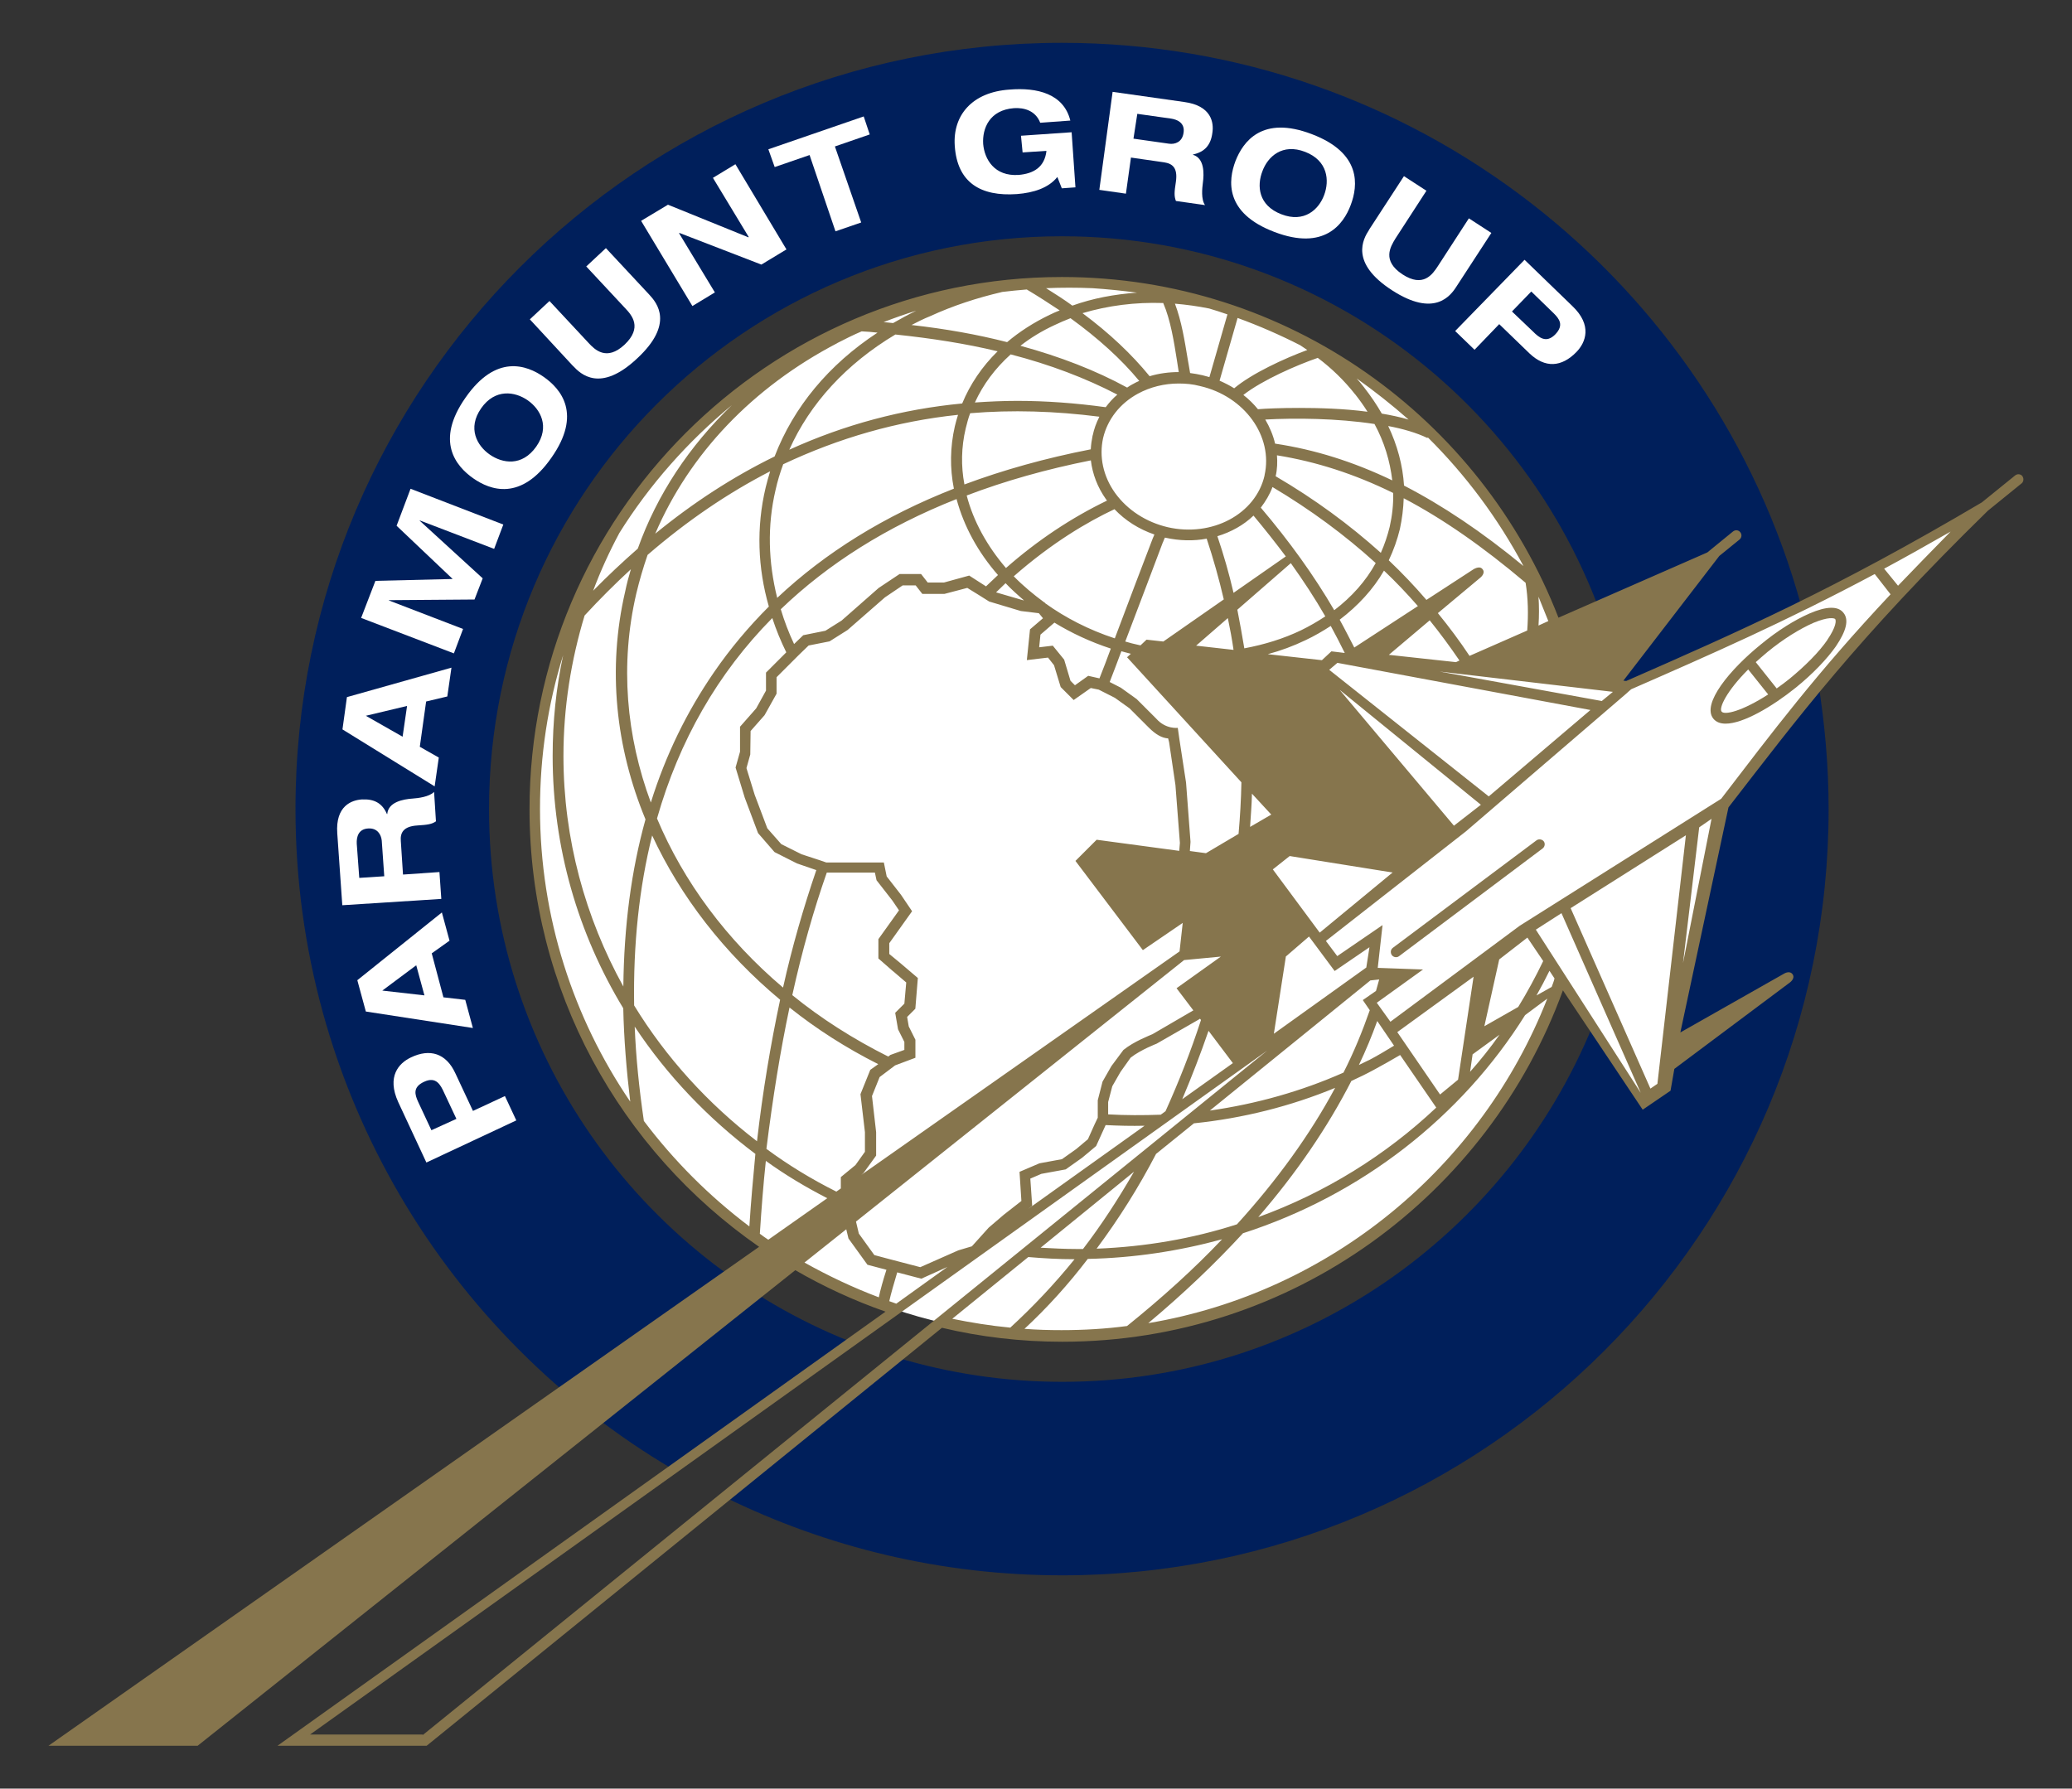 <svg xmlns="http://www.w3.org/2000/svg" id="Layer_1" viewBox="0 0 255.32 220.45"><rect x="0" y="0" width="255.32" height="220.45" fill="#333333" stroke="none"/><defs><style>.cls-1{fill:#001f5b;}.cls-2,.cls-3{fill:#fff;}.cls-4{fill:#86754d;}.cls-3{fill-rule:evenodd;}</style></defs><path class="cls-2" d="M195.98,99.73c0,35.9-29.11,65.01-65.01,65.01s-65.01-29.11-65.01-65.01,29.11-65.01,65.01-65.01,65.01,29.11,65.01,65.01"></path><path class="cls-1" d="M225.33,99.73c0,52.17-42.3,94.43-94.43,94.43-14.95,0-29.03-3.47-41.6-9.64l21.19-17.21c6.48,1.95,13.31,3,20.41,3,29.54,0,54.83-18.15,65.36-43.9l6.09,8.74,2.26-.66,.23-2.15,15.49-11.71-13.38,7.1,4.21-27.71c4.1-5.31,8.08-10.38,12.88-15.96,.82,5.15,1.29,10.34,1.29,15.65m-3.36-25.01c-7.53,3.71-14.48,6.75-21.97,10.07h-.12c-6.87-31.8-35.16-55.65-69.03-55.65-38.98,0-70.59,31.61-70.59,70.59,0,29.81,18.5,55.33,44.6,65.67l-21.97,15.69c-27.78-16.39-46.48-46.71-46.48-81.36,0-52.17,42.3-94.43,94.43-94.43,43.51,0,80.15,29.42,91.12,69.42"></path><path class="cls-2" d="M158.95,105.03l-2.61,2.61,8.31,11.16,4.96-3.39-.51,4.68,5.19-.51-5.46,3.9,8.12,11.9,3.67-2.54,1.72-13.27,5.7-4.92,14.28,20.56,2.26-.66,.23-2.15,15.49-11.71-13.97,7.88,4.8-28.49c8.74-11.32,17.05-21.7,33.36-37.66-18.11,10.73-30.28,16.08-44.56,22.32l-30.4-3.63,13.77-11.43-16.35,10.89-2.65,.43-1.25,2.69,16.62,18.69-7.26,4.41-13.46-1.8h0Z"></path><path class="cls-4" d="M227.16,75.53c-.66-.86-2.11-.82-4.18,.08-1.8,.78-3.94,2.11-5.97,3.79-3.86,3.12-7.34,7.34-5.89,9.17,.35,.43,.86,.62,1.52,.62,2.15,0,5.7-2.07,8.66-4.45,2.07-1.68,3.79-3.47,4.92-5.07,1.29-1.91,1.64-3.28,.94-4.14m-15.02,12.17c-.35-.43,.59-2.5,3.28-5.19l2.46,3.08c-3.2,2.07-5.39,2.58-5.74,2.11m13.03-8.82c-1.05,1.52-2.73,3.2-4.68,4.8-.55,.43-1.05,.82-1.56,1.17l-2.58-3.24c.43-.39,.94-.82,1.44-1.25,1.95-1.6,3.98-2.85,5.66-3.59,1.87-.78,2.58-.59,2.69-.47,.12,.2,.16,.9-.98,2.58"></path><path class="cls-4" d="M189.31,103.59l-17.68,13.23c-.35,.27-.27,.7-.12,.9,.2,.27,.62,.35,.9,.12l17.68-13.27c.27-.2,.35-.62,.12-.9-.2-.23-.62-.31-.9-.08"></path><path class="cls-4" d="M249.21,58.68c-.23-.27-.62-.31-.9-.08l-4.1,3.32c-18.22,10.77-29.85,15.88-43.82,22.01l-.35-.04,11.82-15.37,2.5-2.03c.27-.23,.31-.62,.08-.9s-.62-.31-.9-.08l-3.16,2.58-18.34,8.04c-9.52-24.58-33.33-41.99-61.19-41.99-36.17,0-65.6,29.42-65.6,65.6,0,22.32,11.2,42.07,28.29,53.93L5.98,215.16H24.36l73.64-58.61c3.51,2.03,7.22,3.75,11.12,5.11l-74.92,53.5h18.38l63.49-51.51c4.76,1.13,9.72,1.72,14.83,1.72,28.33,0,52.52-18.07,61.69-43.31l9.83,14.71,3.43-2.34,.47-2.69,14.24-10.65s.66-.47,.35-.98c-.35-.55-1.05-.12-1.05-.12l-12.8,7.26,5.93-27.74c8.55-11.04,15.73-20.68,31.96-36.56l4.18-3.39c.23-.2,.27-.59,.08-.86m-50.46,26.57l-1.37,1.13-19.98-3.63,21.35,2.5h0Zm-13.97,42.26c-1.13,1.6-2.34,3.12-3.63,4.57l.31-2.15,3.32-2.42Zm-1.87-1.05l1.83-8.23,3.47-2.69,1.95,2.89c-.94,1.95-1.95,3.82-3.08,5.66l-4.18,2.38Zm-3.24,6.59l-2.22,1.83-5.27-7.69,9.4-6.83-1.91,12.68Zm-7.14-3.04l4.45,6.48c-6.2,5.85-13.66,10.5-21.93,13.5,4.72-5.46,8.55-11.08,11.47-16.78,.94-.43,1.83-.86,2.77-1.37,1.09-.59,2.19-1.21,3.24-1.83m-30.05,12.17l4.64-3.75c6.05-.62,11.94-2.11,17.4-4.37-3.08,5.74-7.14,11.36-12.1,16.82-5.46,1.76-11.28,2.77-17.29,3,2.73-3.67,5.19-7.57,7.34-11.71m-9.01,11.75h-.78c-1.48,0-2.97-.08-4.45-.16l11.51-9.37c-1.91,3.32-3.98,6.52-6.28,9.52m35.2-23.26c-.39,.2-.78,.39-1.21,.59,.86-1.8,1.6-3.59,2.26-5.42l2.07,3.04c-1.01,.62-2.07,1.25-3.12,1.8m.9-8.55l-.62,.43-1.01,.7,.86,1.25c-.9,2.58-1.95,5.15-3.24,7.69-5.19,2.3-10.73,3.86-16.47,4.68l19.78-16.04,1.09-.12c-.12,.43-.27,.94-.39,1.4m-43.71,25.91l-2.15,1.68-1.87,1.6-2.07,2.3-.78,.23-.9,.27-4.68,2.07-3.75-.98-1.91-.51-1.91-2.65-.35-1.48,40.43-32.23,4.53-.43-5.46,3.9,2.07,2.73-5.03,2.93c-.35,.16-2.3,.9-3.59,1.95l-1.48,1.99-1.09,1.91-.59,2.3v2.15l-.39,.82-.82,1.83-1.44,1.21-1.76,1.25-2.77,.51-2.46,1.05,.23,3.59h0Zm-9.05,8.08l-6.36,4.57c-.27-.12-.59-.2-.86-.31,.2-.9,.55-2.11,.98-3.55l2.97,.78,3.28-1.48h0Zm-22.05-81.36c-2.5,2.5-4.76,5.19-6.75,8.08-3.36,4.88-5.97,10.22-7.8,16.08-3.04-8.19-3.82-17.01-1.8-25.72,.39-1.64,.86-3.24,1.4-4.8,4.84-4.18,9.87-7.61,15.1-10.3-.2,.66-.39,1.33-.55,1.99-1.17,4.92-.98,9.91,.39,14.67m.43,1.44c.47,1.44,1.05,2.85,1.72,4.21l-2.5,2.5v2.22l-1.21,2.19-1.99,2.26v3.08l-.55,1.95,1.13,3.71,1.64,4.37,2.03,2.34,2.77,1.4,2.38,.82c-1.56,4.57-2.97,9.4-4.1,14.48-6.95-5.89-12.25-13.03-15.53-20.84,2.73-9.6,7.49-17.91,14.2-24.7m71.72,3.63c-.59-1.13-1.17-2.3-1.8-3.43,2.26-1.72,4.14-3.75,5.46-6.05,1.48,1.4,2.85,2.85,4.18,4.37l-7.84,5.11Zm9.29-3.36c1.29,1.6,2.5,3.24,3.67,4.96l-.43,.2-8.27-.9,5.03-4.25h0Zm-35.35,40.66l4.92-3.36-.39,3.51-39.22,27.55,.27-.23,1.56-2.15v-2.89l-.51-4.45,.94-2.34,1.91-1.44,2.5-.94v-2.22l-.82-1.64-.2-1.17,1.01-1.01,.31-3.79-2.15-1.83-1.37-1.13v-1.33l2.81-3.94-1.37-2.03-1.76-2.26-.35-1.72h-7.1l-.78-.27-2.26-.74-2.5-1.25-1.72-1.95-1.56-4.14-1.01-3.28,.47-1.68,.04-2.89,1.72-1.95,1.48-2.65v-2.03l1.8-1.8,.98-.98,1.17-1.13,2.58-.51,2.22-1.4,4.6-4.02,2.19-1.48h1.6l.82,1.05h2.73l2.81-.74,1.33,.82,1.37,.86,3.9,1.17,2.22,.27,.51,.62-1.6,1.37-.39,3.79,2.61-.31,.74,.94,.82,2.69,1.6,1.6,2.11-1.48,.98,.2,1.99,1.01,1.8,1.29,2.38,2.38c.86,.86,1.64,1.29,2.38,1.33l.12,.47,.78,5.27,.55,7.14-.08,.98-10.18-1.37-2.61,2.61,8.31,11h0Zm-30.75,2.61l1.6,1.37-.23,2.61-1.13,1.13,.35,2.03,.78,1.56v.98l-1.72,.62-.27,.2c-4.29-2.15-8.27-4.68-11.82-7.57,1.21-5.5,2.65-10.54,4.25-15.1h5.93l.2,.94,1.95,2.5,.82,1.21-2.54,3.55v2.38l1.83,1.6h0Zm9.05-58.65c4.72-1.8,9.83-3.24,15.3-4.33,.2,1.68,.82,3.32,1.87,4.8,.04,.04,.08,.12,.12,.16-4.37,2.11-8.55,4.88-12.45,8.31-2.34-2.73-4.02-5.78-4.84-8.94m7.06,12.92h-.08l-3.36-.98c.39-.39,.78-.74,1.17-1.13,.7,.74,1.48,1.44,2.26,2.11m8.47-20.33c-.12,.59-.2,1.13-.23,1.72-5.58,1.09-10.77,2.54-15.57,4.33-.43-2.26-.39-4.6,.16-6.91,.16-.62,.31-1.25,.55-1.87,5.15-.43,10.46-.27,15.92,.43-.39,.78-.66,1.52-.82,2.3m-11.67,17.21c-.51,.47-.98,.94-1.48,1.4l-2.07-1.33-3.12,.86h-1.99l-.82-1.05h-2.65l-2.58,1.72-4.57,4.02-1.99,1.25-2.73,.55-1.13,1.09c-.66-1.4-1.21-2.85-1.64-4.29,5.85-5.62,13.07-10.18,21.66-13.58,.9,3.36,2.65,6.56,5.11,9.37m11.12,12.41l-1.64,1.17-.55-.55-.78-2.61-1.4-1.72-1.68,.2,.16-1.56,1.72-1.48c2.11,1.29,4.45,2.38,6.95,3.2-.43,1.17-.9,2.42-1.4,3.67l-1.37-.31h0Zm-5.31-8.94l-.04-.08h-.04c-1.37-1.01-2.65-2.07-3.79-3.24,4.72-4.14,9.09-6.71,12.41-8.27,1.33,1.4,3,2.46,4.92,3.12-.04,.12-.12,.27-.2,.47-1.21,3.12-2.81,7.38-4.68,12.33-3.2-1.05-6.09-2.54-8.58-4.33m14.52-7.53c.08-.23,.16-.39,.23-.55h.04c1.76,.39,3.51,.43,5.11,.12,.82,2.46,1.52,4.96,2.11,7.49l-7.45,5.19-2.07-.23-.74,.7c-.08,0-.12-.04-.2-.04-.59-.12-1.13-.27-1.68-.43,1.87-4.92,3.47-9.13,4.64-12.25m8,9.37c.27,1.29,.51,2.58,.7,3.9h-.08l-4.53-.51,3.9-3.39h0Zm.7-3.12c-.55-2.38-1.21-4.68-1.99-6.98,1.68-.51,3.24-1.37,4.45-2.54,1.4,1.68,2.73,3.36,3.98,5.03l-6.44,4.49Zm3.36-10.5c.59-.78,1.09-1.6,1.44-2.54,4.72,2.81,8.94,5.93,12.72,9.37-1.21,2.22-2.97,4.18-5.11,5.81-2.5-4.29-5.54-8.51-9.05-12.64m10.34,17.91l-1.64-.2-1.17,1.09-6.67-.74c1.6-.43,3.16-1.01,4.64-1.72,1.09-.51,2.15-1.13,3.12-1.76,.59,1.09,1.17,2.19,1.72,3.32m4.45-12.33c-3.86-3.47-8.16-6.63-12.96-9.44,.2-.86,.23-1.76,.16-2.58,4.84,.78,9.56,2.3,14.32,4.64,.04,1.4-.12,2.81-.43,4.18-.27,1.09-.62,2.15-1.09,3.2m-13.03-13.46c-.23-1.01-.66-2.03-1.21-2.97,3.67-.2,8.86-.16,13.46,.55,1.21,2.22,1.91,4.57,2.19,6.95-4.8-2.3-9.52-3.79-14.44-4.53m-1.29,3.9c-1.09,4.8-6.48,7.65-11.94,6.4-2.65-.62-4.96-2.11-6.48-4.21-1.48-2.07-1.99-4.49-1.48-6.79,.55-2.3,2.07-4.25,4.29-5.46,1.52-.82,3.24-1.25,5.03-1.25,.86,0,1.76,.08,2.61,.31,5.5,1.25,9.05,6.2,7.96,11m-16.23-11.24c-.23,.12-.47,.27-.7,.43-3.86-2.11-8.27-3.82-13.15-5.15,1.25-.98,2.65-1.83,4.18-2.54,.66-.31,1.29-.59,1.99-.86,3.39,2.46,6.24,5.03,8.47,7.73-.27,.12-.51,.23-.78,.39m-1.91,1.29c-.55,.47-1.01,.98-1.44,1.56-3.71-.51-7.34-.78-10.89-.78-1.76,0-3.51,.08-5.23,.2,1.01-2.22,2.5-4.21,4.41-5.93,4.84,1.25,9.25,2.93,13.15,4.96m-19.12,1.09c-7.41,.7-14.52,2.61-21.31,5.7,2.54-5.7,7.02-10.58,13.07-14.2,4.49,.47,8.7,1.13,12.6,2.07-1.91,1.87-3.39,4.06-4.37,6.44m-.51,1.4c-.16,.47-.27,.94-.39,1.4-.59,2.58-.62,5.15-.12,7.69-8.55,3.36-15.8,7.84-21.77,13.46-1.09-4.37-1.25-8.86-.2-13.31,.23-1.05,.55-2.11,.94-3.16,6.87-3.24,14.05-5.31,21.54-6.09m-20.76,73.05c3.32,2.65,6.98,4.99,10.93,6.98l-.98,.7-1.21,3,.55,4.68v2.42l-1.17,1.64-1.8,1.48v1.4l-.55,.39c-3.04-1.52-5.93-3.28-8.62-5.27,.78-6.28,1.72-12.1,2.85-17.44m29.66,21.11l1.37-.59,3-.55,2.03-1.44,1.72-1.44,1.17-2.58c1.6,.08,3.2,.12,4.8,.08l-14.36,10.26,.51-.39-.23-3.36h0Zm9.6-7.92v-1.52l.51-1.95,1.01-1.76,1.25-1.76c1.25-.98,3.2-1.72,3.2-1.72l5.23-3,.12-.08,.12,.16c-1.25,3.86-2.73,7.61-4.37,11.24l-.59,.43c-2.19,.08-4.33,.08-6.48-.04m12.37-10.3l3,3.98-6.24,4.45c1.17-2.77,2.26-5.58,3.24-8.43m-.31-21.89l-1.99-.27,.08-1.13-.55-7.3-.82-5.35-.2-1.4s-1.48,.2-2.65-1.13l-2.42-2.42-1.95-1.4-1.37-.7c.51-1.29,.98-2.58,1.44-3.79,.39,.12,.78,.2,1.17,.31l-.47,.43,14.09,15.41c-.04,2.11-.16,4.21-.35,6.36l-4.02,2.38h0Zm3.86-30.01l6.59-5.74c1.56,2.19,2.97,4.33,4.25,6.56-.94,.62-1.95,1.21-3,1.72-2.19,1.05-4.53,1.76-6.98,2.22-.27-1.6-.55-3.2-.86-4.76m1.8,22.67l2.38,2.58-2.61,1.52c.08-1.33,.2-2.69,.23-4.1m14.48,18.93l-.39,2.5-11.39,8.16,1.48-9.52,2.85-2.46,3.16,4.25,4.29-2.93h0Zm-11.9-9.6l2.07-1.64,12.68,2.03-8.98,7.41-5.78-7.8Zm8.27-22.09l17.36,14.13-3.32,2.58-14.05-16.7Zm-1.33-2.5l1.01-.86,31.18,5.81-12.53,10.65-19.67-15.61Zm27-6.01l-1.21,.55c.08-1.17,.08-2.38,0-3.55,.39,1.01,.82,1.99,1.21,3m-2.61,1.17l-7.1,3.12c-1.21-1.83-2.5-3.55-3.9-5.27l5.23-4.37s.7-.55,.27-1.05c-.39-.51-1.21,.08-1.21,.08l-5.7,3.71c-1.44-1.68-3-3.32-4.64-4.88,.59-1.25,1.05-2.54,1.37-3.86,.27-1.25,.43-2.54,.47-3.79,4.84,2.54,9.76,5.97,15.02,10.42,.31,1.91,.35,3.9,.2,5.89m-.47-7.96c-5.11-4.21-9.95-7.45-14.71-9.91-.16-2.5-.82-4.96-1.95-7.34,1.83,.35,3.47,.82,4.84,1.48l.04-.08c4.68,4.64,8.66,9.99,11.78,15.84m-14.13-18.03c-1.05-.31-2.19-.55-3.32-.74-.62-1.09-1.37-2.19-2.19-3.24-.27-.35-.59-.74-.9-1.09,2.19,1.56,4.37,3.28,6.4,5.07m-6.59-3.12c.55,.7,1.05,1.4,1.52,2.15-2.93-.39-5.97-.47-8.43-.47-2.3,0-4.14,.08-5.07,.16-.51-.62-1.13-1.25-1.8-1.76,2.34-1.83,6.56-3.67,9.17-4.57,1.72,1.29,3.28,2.81,4.6,4.49m-6.71-6.01c.27,.2,.55,.35,.82,.55-2.85,1.05-6.83,2.89-9.01,4.72-.55-.35-1.17-.66-1.8-.94l2.22-7.73c2.69,.98,5.27,2.11,7.77,3.39m-11.32-4.57c.78,.23,1.52,.47,2.3,.74l-2.22,7.73c-.27-.08-.59-.16-.86-.23-.51-.12-1.01-.2-1.52-.27-.08-.55-.2-1.13-.31-1.8-.35-2.11-.74-4.6-1.56-6.75,1.4,.12,2.81,.31,4.18,.59m-5.62-.66c.9,2.07,1.33,4.8,1.68,7.02,.08,.55,.16,1.05,.23,1.48-1.21,0-2.42,.16-3.59,.51-2.19-2.69-4.96-5.31-8.27-7.77,3.16-.94,6.52-1.37,9.95-1.25m-8.74-1.83c1.83,.12,3.67,.31,5.5,.55-2.77,.2-5.46,.7-7.96,1.6-1.01-.74-2.11-1.44-3.24-2.15,1.87-.08,3.79-.08,5.7,0m-11.16,.47c1.01-.12,2.07-.23,3.08-.31,1.44,.86,2.77,1.72,4.06,2.58-.43,.16-.82,.35-1.25,.55-1.95,.94-3.71,2.07-5.23,3.36-3.67-.94-7.57-1.64-11.78-2.11,.74-.39,1.52-.78,2.3-1.09,2.81-1.29,5.78-2.26,8.82-2.97m-10.54,2.3c-.98,.47-1.91,.98-2.85,1.52-.39-.04-.78-.08-1.17-.12,1.33-.51,2.65-.98,4.02-1.4m-9.72,3.98c.98-.51,1.99-1.01,3-1.44,.66,.04,1.33,.08,1.95,.16-6.01,3.94-10.34,9.17-12.68,15.26-5.11,2.5-9.99,5.66-14.71,9.52,4.21-9.83,11.98-18.03,22.44-23.49m-26.89,23.45c3.75-6.01,8.47-11.32,13.89-15.8-5.23,5.03-9.21,11-11.59,17.68-1.87,1.64-3.71,3.36-5.5,5.19,.9-2.42,1.99-4.8,3.2-7.06m-4.25,10.11c1.87-2.03,3.75-3.9,5.7-5.7-.27,.9-.51,1.8-.7,2.73-2.22,9.56-1.17,19.24,2.5,28.1-1.76,6.32-2.65,13.19-2.73,20.6-4.68-8.47-7.38-18.15-7.38-28.41,0-6.01,.94-11.82,2.61-17.33m-5.5,23.84c0-6.59,.98-12.92,2.85-18.93-.86,4.02-1.29,8.16-1.29,12.41,0,11.32,3.16,21.97,8.7,31.1,.08,3.71,.39,7.57,.86,11.51-6.98-10.26-11.12-22.71-11.12-36.1m25.79,51.47c-4.92-3.71-9.29-8.08-12.99-12.99-.59-4.02-.98-7.88-1.13-11.63,3.98,6.01,9.05,11.32,14.87,15.69-.27,2.89-.55,5.89-.74,8.94m.94-10.5c-6.05-4.64-11.2-10.3-15.14-16.74-.12-7.53,.62-14.52,2.22-20.95,3.51,7.57,8.9,14.52,15.77,20.25-1.17,5.5-2.15,11.32-2.85,17.44m1.4,12.14c-.35-.23-.7-.47-1.05-.74,.2-3.08,.43-6.09,.74-8.98,2.38,1.72,4.92,3.24,7.57,4.6l-7.26,5.11h0Zm13.62,7.1c-3.2-1.21-6.24-2.65-9.17-4.29l5.15-4.1,.27,1.13,2.34,3.24,2.34,.62c-.43,1.33-.74,2.46-.94,3.39m-56.23,53.89h-13.85l117.93-84.29L52.11,213.83h0Zm65.28-51.24l9.37-7.61c1.87,.16,3.79,.27,5.7,.27-2.46,3.04-5.11,5.85-7.92,8.43-2.46-.23-4.84-.62-7.14-1.09m13.46,1.4c-1.52,0-3.04-.04-4.57-.16,2.81-2.61,5.42-5.5,7.8-8.62,5.74-.12,11.28-.98,16.55-2.42-3.47,3.67-7.41,7.22-11.71,10.69-2.61,.35-5.31,.51-8.08,.51m10.69-.86c4.29-3.59,8.19-7.3,11.67-11.08,14.63-4.72,26.93-14.36,34.77-26.89l2.73-2.03c-8.12,20.72-26.69,36.21-49.17,40m49.71-41.44l-1.87,1.05c.55-.98,1.09-1.99,1.6-3.04l.62,.94c-.08,.39-.23,.7-.35,1.05m-1.95-7.06l3.16-2.03,9.76,22.13-12.92-20.1Zm14.98,19l-.86,.59-9.83-22.24,14.2-8.98-3.51,30.63Zm3.16-14.91l1.99-16.7,1.52-1.05-3.51,17.76Zm4.68-20.21l-24.82,15.65-15.92,11.82-1.68-2.34,5.7-4.1-5.58-.2,.59-5.27-5.58,3.82-1.4-1.87,17.25-13.5,19.75-16.97c.2-.2,.31-.27,.62-.55,9.99-4.37,18.96-8.31,30.01-14.2l1.95,2.5c-9.13,9.72-14.59,17.01-20.88,25.21m21.81-26.26l-1.72-2.11c2.61-1.4,5.31-2.93,8.19-4.57-2.34,2.38-4.49,4.6-6.48,6.67"></path><path class="cls-3" d="M53.16,139.3l-1.64-3.51c-.39-.86-.7-1.8,.74-2.46,1.48-.7,2.03,.39,2.46,1.33l1.52,3.24-3.08,1.4Zm10.46-1.21l-1.4-3-3.94,1.83-2.19-4.68c-1.13-2.42-3.12-3.04-5.46-1.91-1.48,.7-3,2.34-1.56,5.5l3.47,7.45,11.08-5.19h0Z"></path><path class="cls-3" d="M51.29,118.97l1.01,3.71-5.19-.59s4.18-3.12,4.18-3.12Zm4.1-3.04l-.94-3.47-10.42,8.35,1.05,3.86,13.19,2.03-.94-3.47-2.69-.31-1.44-5.42,2.19-1.56h0Z"></path><path class="cls-3" d="M44.27,108.19l-.31-4.21c-.04-.82,.2-1.8,1.4-1.87,1.13-.08,1.6,.74,1.68,1.48l.31,4.41-3.08,.2Zm10.11,2.61l-.23-3.32-4.49,.31-.27-4.14c-.08-1.01,.31-1.8,2.03-1.91,1.29-.08,1.8-.16,2.3-.51l-.23-3.63c-.59,.62-2.03,.78-2.61,.82-1.21,.08-3.04,.43-3.16,1.91h-.04c-.59-1.37-1.6-1.87-3.08-1.8-1.25,.08-3.28,.78-3.04,4.18l.62,8.86,12.21-.78h0Z"></path><path class="cls-3" d="M50.16,87.01l-.55,3.79-4.53-2.58,5.07-1.21h0Zm4.96-1.17l.51-3.55-12.88,3.63-.55,3.98,11.36,7.02,.51-3.55-2.34-1.33,.78-5.58,2.61-.62h0Z"></path><polygon class="cls-2" points="55.78 71.36 46.26 71.59 44.5 76.16 55.93 80.53 57.06 77.52 47.93 74.01 47.93 73.97 58.47 73.89 59.48 71.28 51.72 64.18 51.72 64.14 60.89 67.65 62.02 64.65 50.59 60.24 48.87 64.8 55.78 71.36"></polygon><path class="cls-3" d="M58.31,58.95c2.11,1.48,5.89,2.85,9.64-2.54,3.79-5.39,1.17-8.47-.94-9.95s-5.89-2.85-9.64,2.54c-3.79,5.39-1.17,8.47,.94,9.95m2.03-2.93c-1.56-1.09-2.77-3.24-1.05-5.7,1.72-2.46,4.18-2.07,5.74-.98,1.56,1.09,2.77,3.24,1.05,5.7-1.76,2.5-4.18,2.07-5.74,.98"></path><path class="cls-2" d="M70.61,45.1c.94,1.01,3.36,3.36,7.92-.94,4.57-4.25,2.42-6.83,1.48-7.84l-5.35-5.74-2.42,2.26,4.8,5.15c.82,.86,2.15,2.38-.08,4.49-2.22,2.07-3.67,.62-4.45-.23l-4.8-5.15-2.42,2.26,5.31,5.74h0Z"></path><polygon class="cls-2" points="92.26 29.21 92.22 29.25 82.31 25.23 79 27.22 85.32 37.72 88.09 36.04 83.68 28.75 83.72 28.71 93.82 32.61 96.91 30.74 90.62 20.24 87.85 21.92 92.26 29.21"></polygon><polygon class="cls-2" points="102.95 28.51 106.12 27.42 102.88 18.05 107.17 16.57 106.43 14.35 94.68 18.4 95.46 20.59 99.76 19.11 102.95 28.51"></polygon><path class="cls-2" d="M125.98,18.79l2.97-.2c-.23,2.03-1.6,2.81-3.43,2.97-3,.2-4.21-1.95-4.37-3.82-.12-1.91,.78-4.18,3.79-4.41,1.21-.08,2.65,.27,3.24,1.8l3.71-.27c-.82-3.32-4.1-4.1-7.49-3.82-4.6,.31-7.02,3.16-6.75,6.95,.31,4.53,3.2,6.24,7.65,5.93,2.11-.16,3.94-.78,4.99-2.11l.55,1.4,1.68-.12-.47-6.79-6.24,.43,.2,2.07h0Z"></path><path class="cls-3" d="M140.14,14.03l4.18,.59c.78,.12,1.72,.55,1.52,1.76-.16,1.13-1.05,1.44-1.8,1.33l-4.37-.62,.47-3.04Zm-4.68,9.37l3.28,.47,.62-4.45,4.1,.59c1.01,.16,1.68,.66,1.44,2.38-.2,1.29-.23,1.76,0,2.38l3.59,.51c-.51-.7-.35-2.11-.27-2.73,.16-1.17,.2-3.04-1.21-3.47v-.04c1.44-.31,2.19-1.17,2.38-2.65,.2-1.25-.08-3.36-3.47-3.82l-8.82-1.25-1.64,12.1Z"></path><path class="cls-3" d="M152.24,19.85c-.9,2.38-1.37,6.4,4.8,8.74,6.13,2.34,8.51-.94,9.4-3.32,.9-2.38,1.37-6.4-4.8-8.74-6.13-2.34-8.47,.94-9.4,3.32m3.32,1.25c.66-1.8,2.46-3.47,5.27-2.38,2.81,1.09,3,3.55,2.34,5.31-.66,1.8-2.46,3.47-5.27,2.38-2.85-1.09-3.04-3.51-2.34-5.31"></path><path class="cls-2" d="M168.71,28.32c-.74,1.13-2.42,4.06,2.81,7.45,5.23,3.39,7.22,.7,7.96-.47l4.29-6.59-2.77-1.8-3.82,5.89c-.66,1.01-1.8,2.69-4.37,1.01-2.54-1.68-1.48-3.39-.86-4.41l3.82-5.89-2.77-1.8-4.29,6.59h0Z"></path><path class="cls-3" d="M188.69,35.93l2.77,2.69c.66,.66,1.29,1.44,.2,2.58-1.13,1.17-2.03,.39-2.77-.35l-2.58-2.46s2.38-2.46,2.38-2.46Zm-9.37,4.88l2.38,2.3,3.04-3.16,3.71,3.59c1.95,1.87,3.98,1.72,5.81-.16,1.13-1.17,1.99-3.28-.51-5.66l-5.89-5.7-8.55,8.78Z"></path></svg>